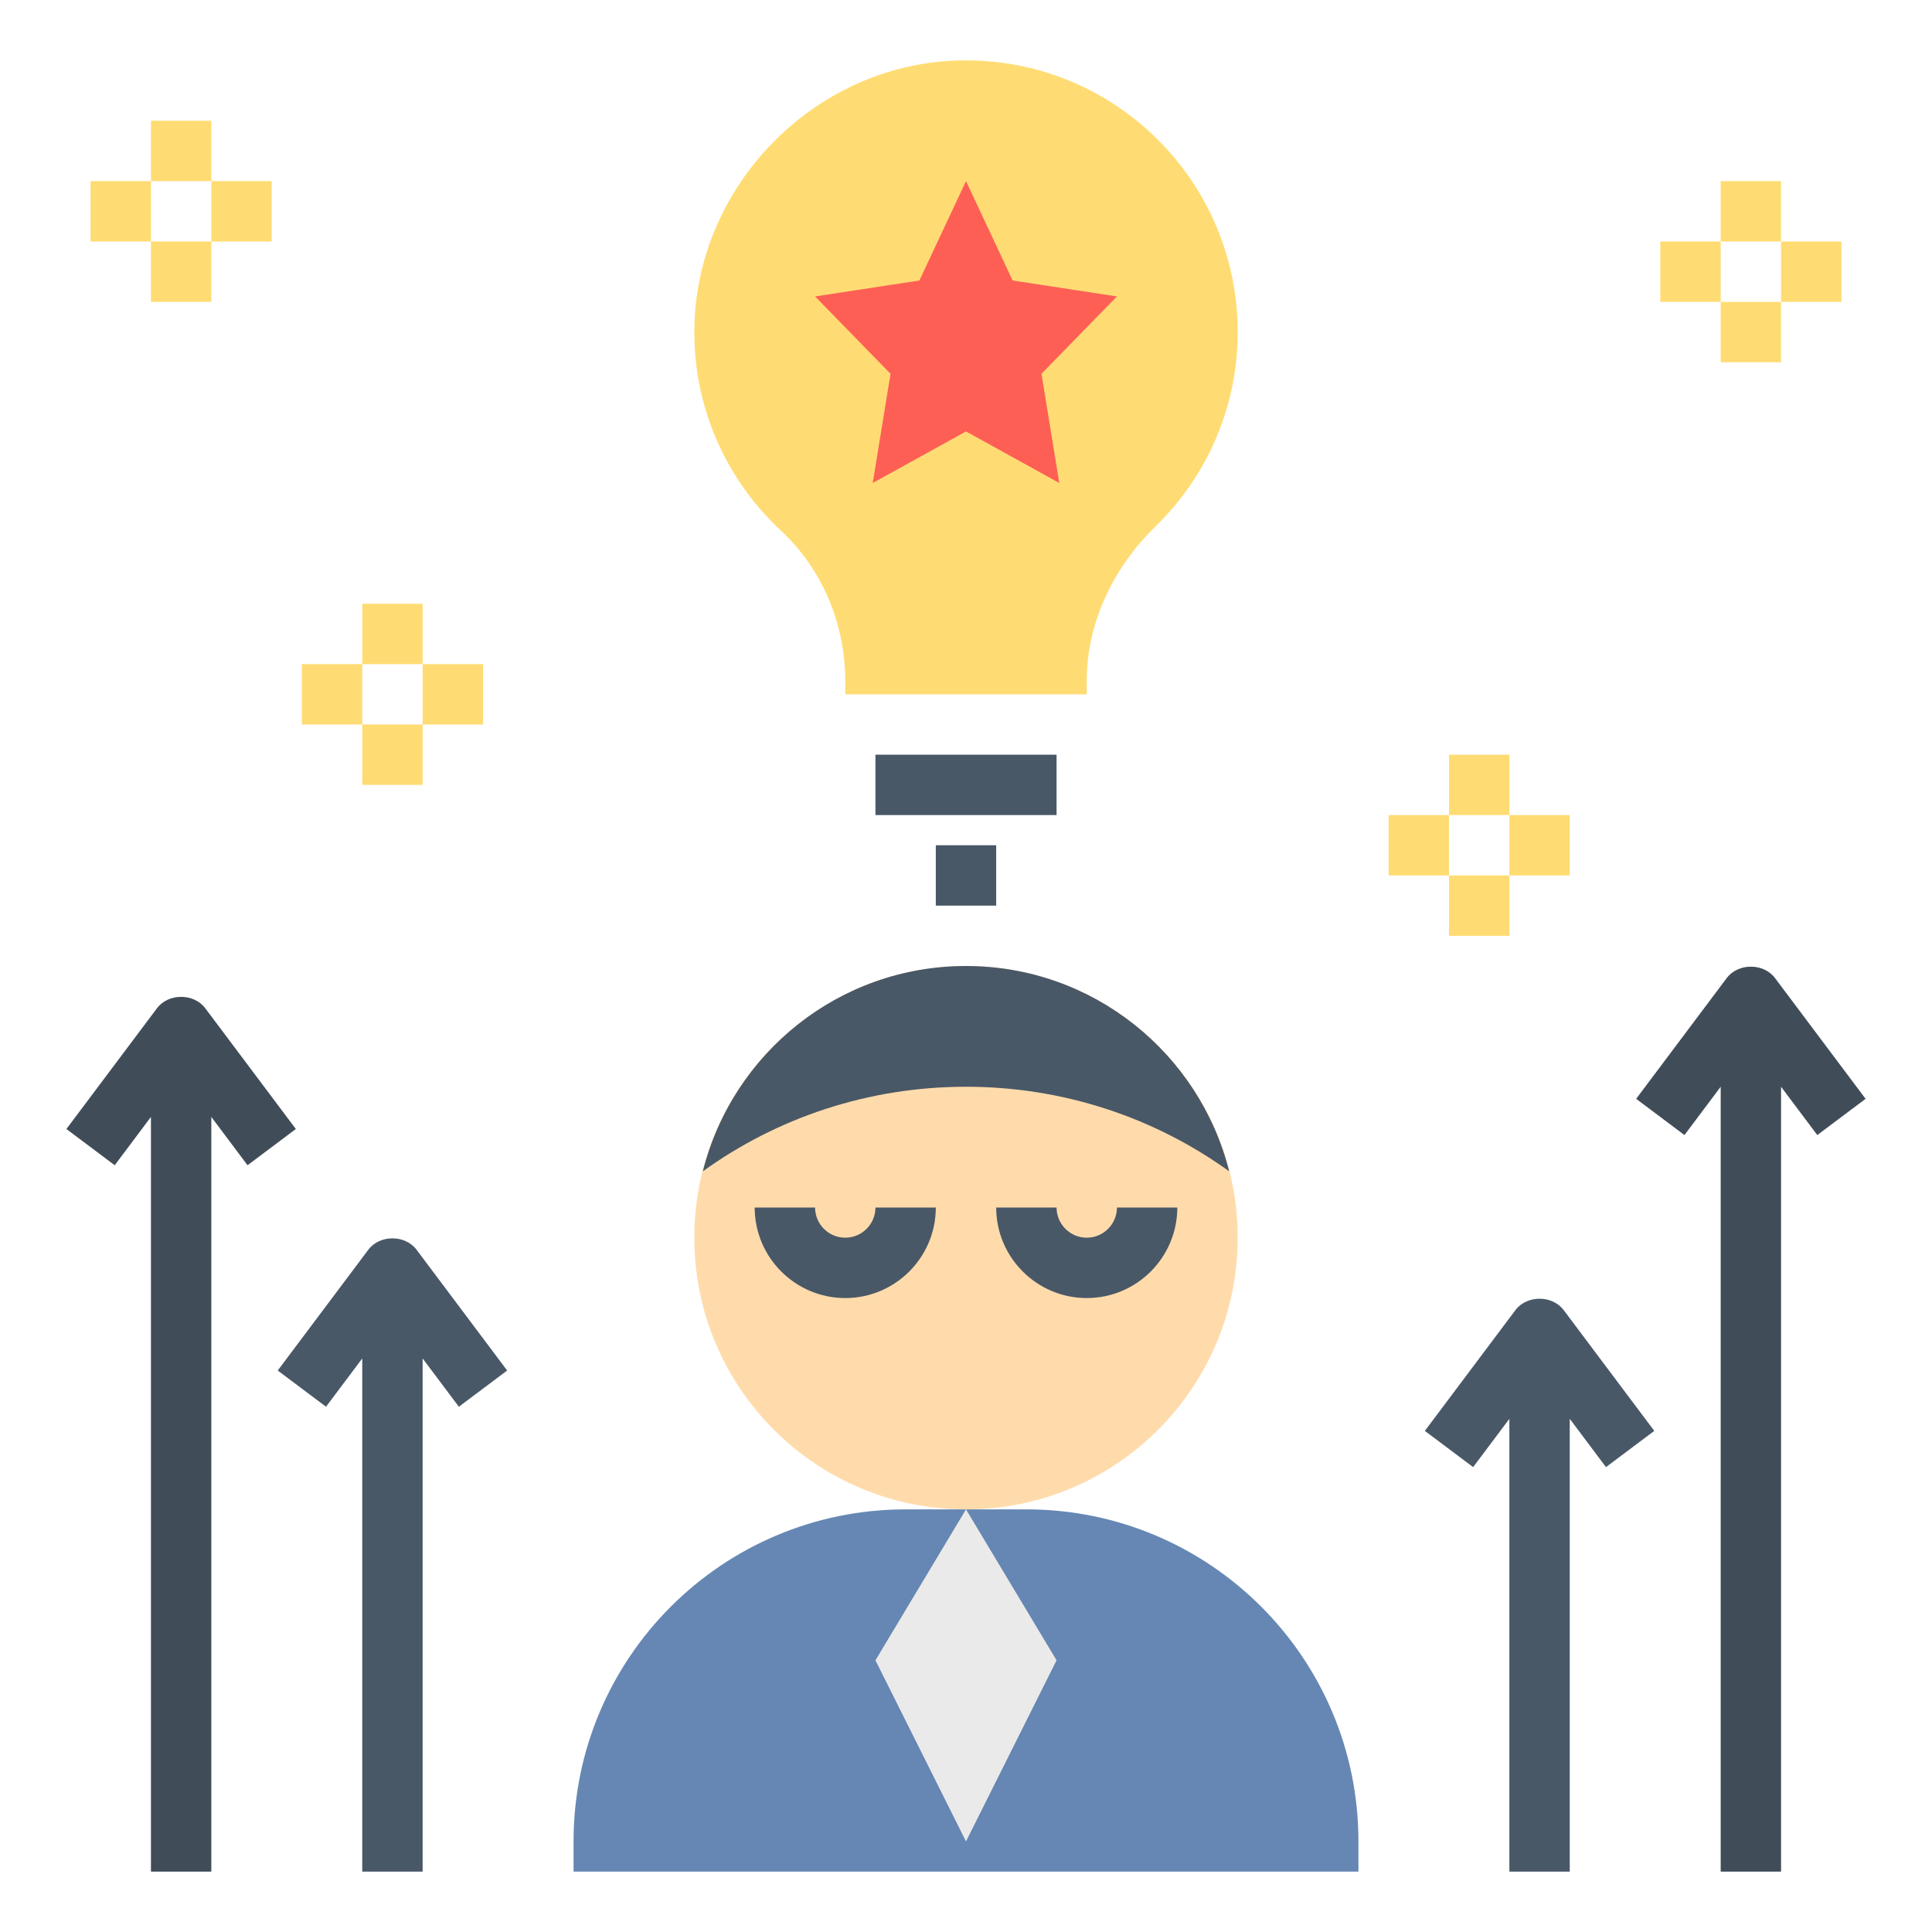 <svg id="Layer_1_1_" enable-background="new 0 0 64 64" height="512" viewBox="0 0 64 64" width="512" xmlns="http://www.w3.org/2000/svg"><path d="m34 50h-4c-6.075 0-11 4.925-11 11v1h26v-1c0-6.075-4.925-11-11-11z" fill="#6687b3"/><circle cx="32" cy="41" fill="#ffdbac" r="9"/><path d="m41 11c0-5.063-4.18-9.149-9.278-8.996-4.799.145-8.739 4.228-8.722 9.029.009 2.586 1.112 4.911 2.869 6.545 1.38 1.283 2.131 3.103 2.131 4.987v.435h8v-.428c0-1.96.883-3.773 2.286-5.142 1.674-1.631 2.714-3.907 2.714-6.43z" fill="#ffdc73"/><path d="m32 6 1.545 3.292 3.455.528-2.5 2.562.59 3.618-3.09-1.708-3.09 1.708.59-3.618-2.5-2.562 3.455-.528z" fill="#fe5f55"/><path d="m40.718 38.802c-.982-3.906-4.507-6.802-8.718-6.802s-7.736 2.896-8.718 6.802c2.448-1.765 5.463-2.802 8.718-2.802s6.271 1.037 8.718 2.802z" fill="#495867"/><path d="m32 50-3 5 3 6 3-6z" fill="#eaeaea"/><path d="m9.8 37.4-3-4c-.377-.504-1.223-.504-1.6 0l-3 4 1.6 1.2 1.2-1.6v25h2v-25l1.2 1.6z" fill="#404d59"/><path d="m12.2 41.4-3 4 1.6 1.2 1.2-1.6v17h2v-17l1.2 1.6 1.6-1.2-3-4c-.377-.504-1.223-.504-1.6 0z" fill="#495867"/><path d="m61.8 36.4-3-4c-.377-.504-1.223-.504-1.6 0l-3 4 1.6 1.2 1.2-1.6v26h2v-26l1.2 1.6z" fill="#404d59"/><path d="m50.2 43.4-3 4 1.6 1.2 1.2-1.6v15h2v-15l1.2 1.6 1.6-1.2-3-4c-.377-.504-1.223-.504-1.6 0z" fill="#495867"/><path d="m29 25h6v2h-6z" fill="#495867"/><path d="m31 28h2v2h-2z" fill="#495867"/><g fill="#ffdc73"><path d="m5 4h2v2h-2z"/><path d="m5 8h2v2h-2z"/><path d="m7 6h2v2h-2z"/><path d="m3 6h2v2h-2z"/><path d="m57 6h2v2h-2z"/><path d="m57 10h2v2h-2z"/><path d="m59 8h2v2h-2z"/><path d="m55 8h2v2h-2z"/><path d="m48 25h2v2h-2z"/><path d="m48 29h2v2h-2z"/><path d="m50 27h2v2h-2z"/><path d="m46 27h2v2h-2z"/><path d="m12 20h2v2h-2z"/><path d="m12 24h2v2h-2z"/><path d="m14 22h2v2h-2z"/><path d="m10 22h2v2h-2z"/></g><path d="m28 43c-1.654 0-3-1.346-3-3h2c0 .551.448 1 1 1s1-.449 1-1h2c0 1.654-1.346 3-3 3z" fill="#495867"/><path d="m36 43c-1.654 0-3-1.346-3-3h2c0 .551.448 1 1 1s1-.449 1-1h2c0 1.654-1.346 3-3 3z" fill="#495867"/></svg>